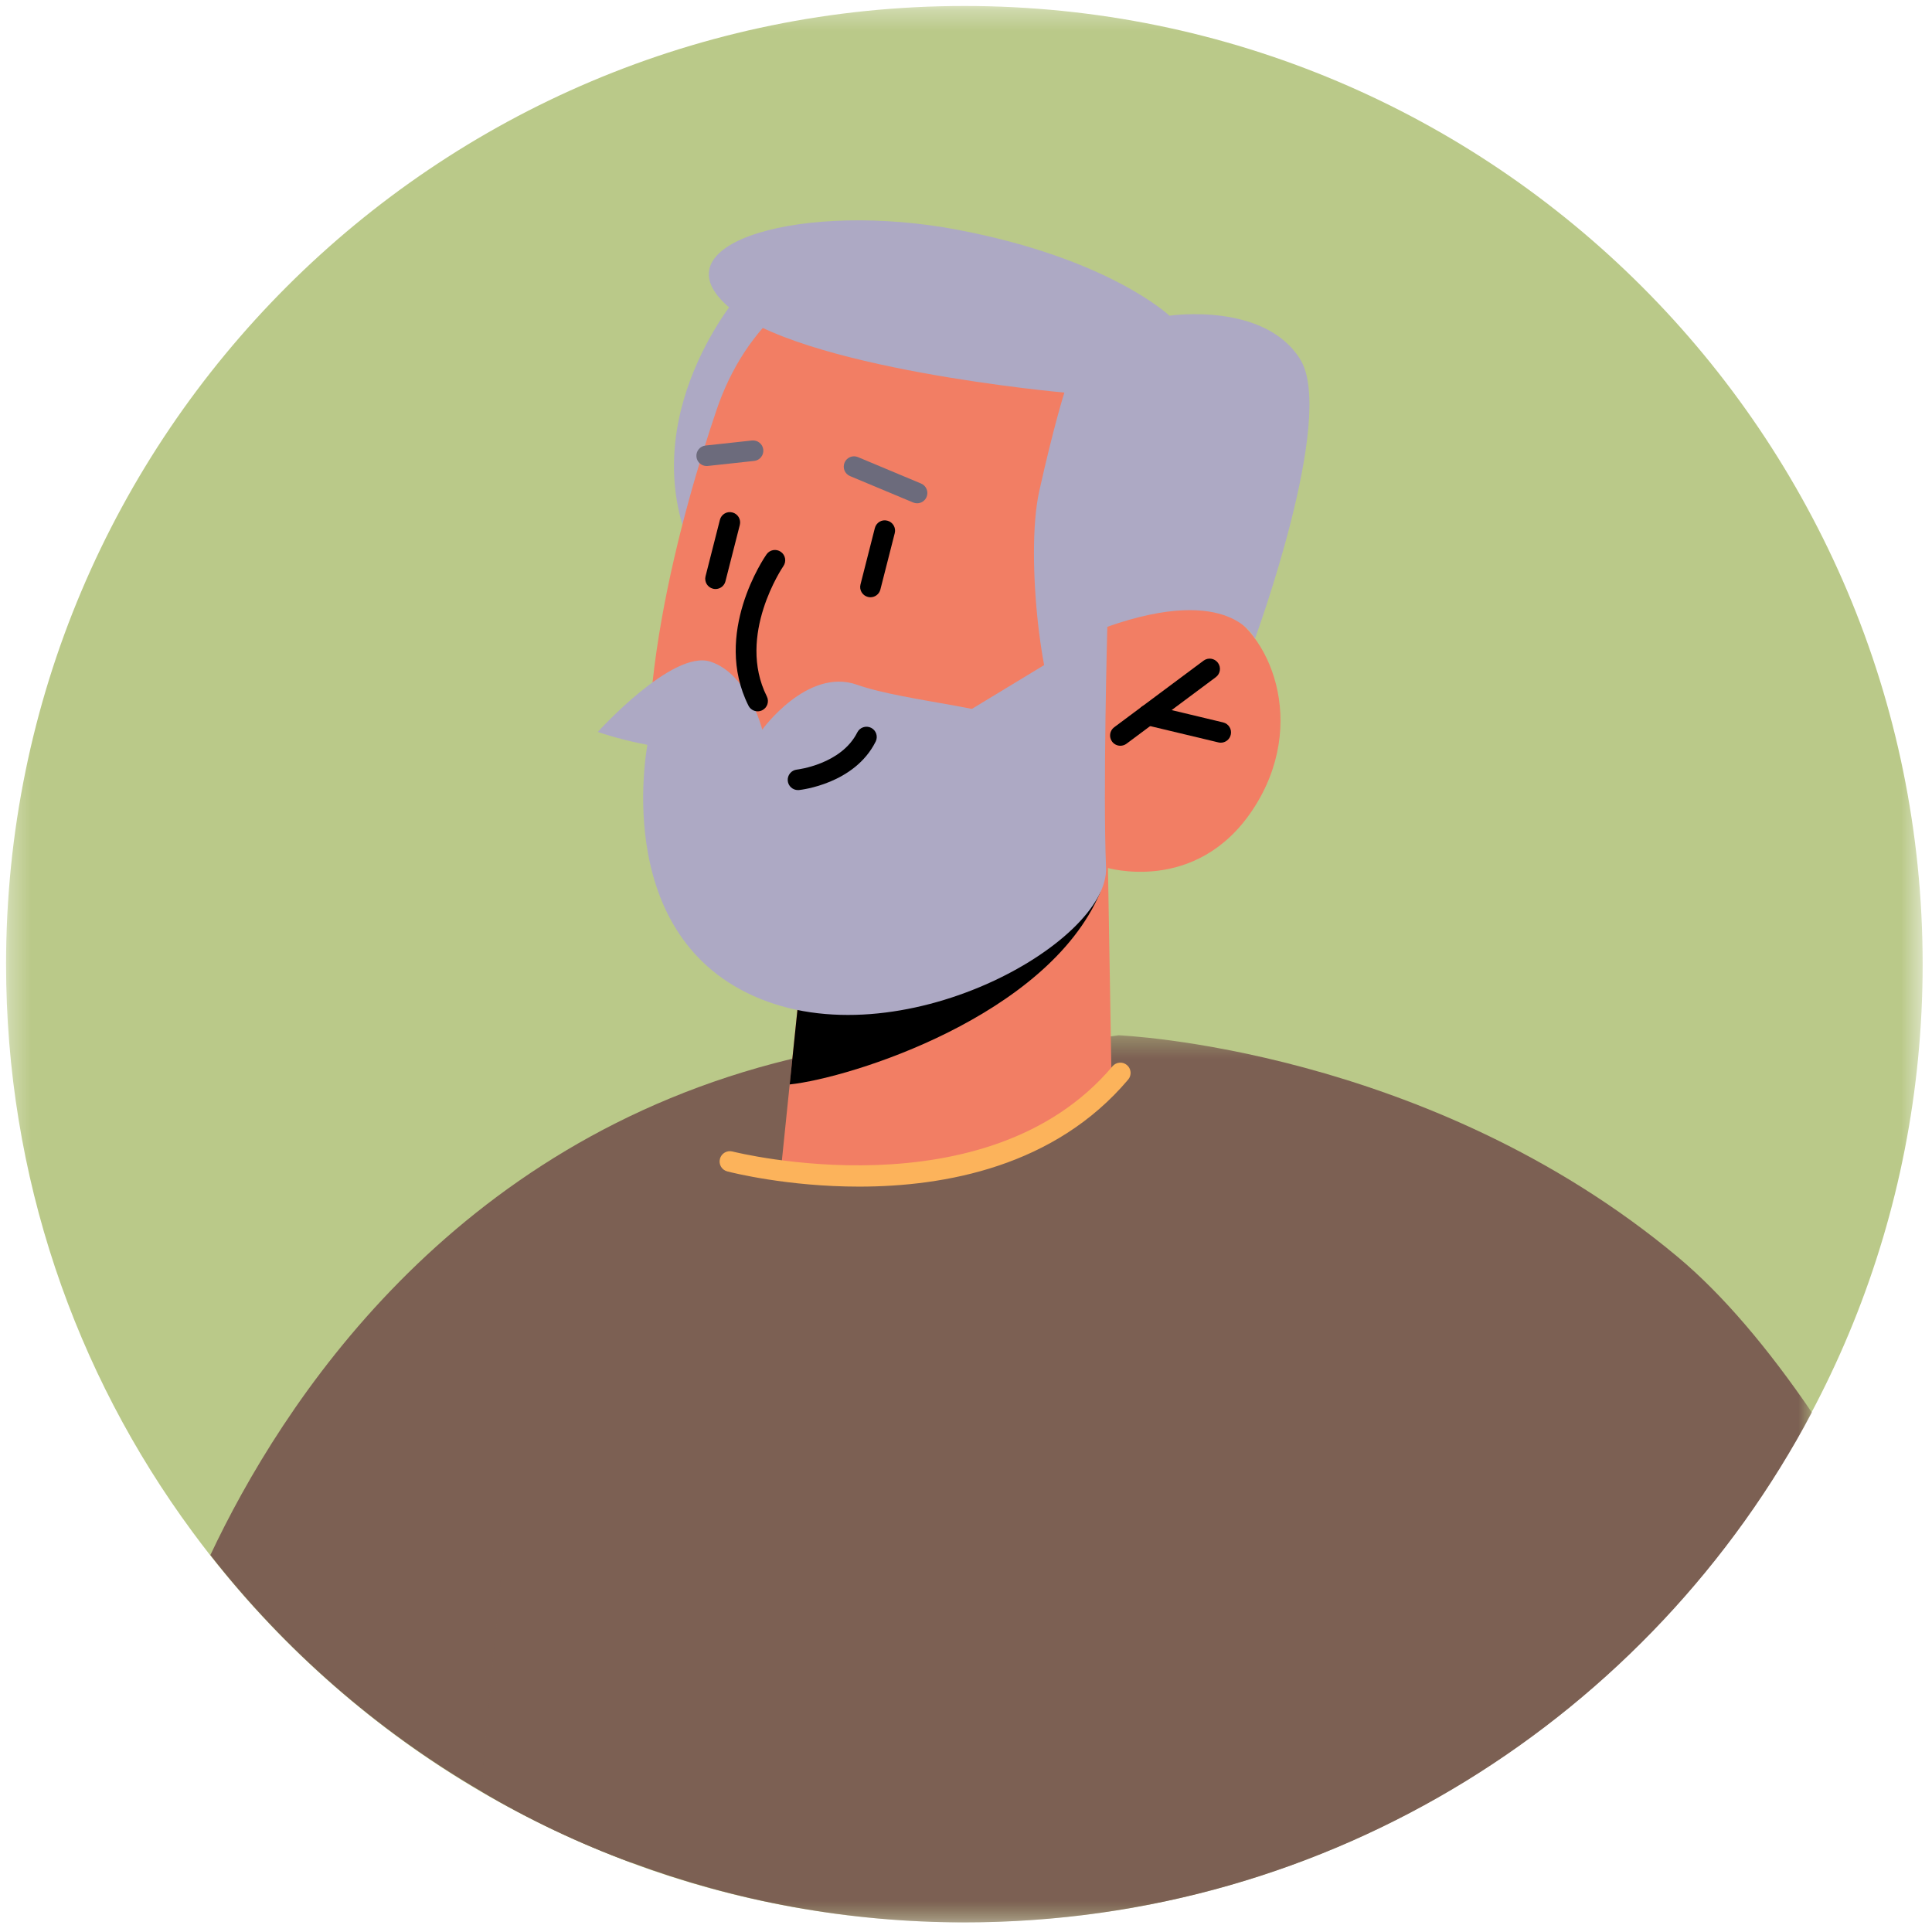 <svg width="94" height="94" viewBox="0 0 94 94" fill="none" xmlns="http://www.w3.org/2000/svg">
<mask id="mask0_0_4432" style="mask-type:alpha" maskUnits="userSpaceOnUse" x="0" y="0" width="94" height="94">
<path fill-rule="evenodd" clip-rule="evenodd" d="M0.295 0.291H93.545V93.531H0.295V0.291Z" fill="white"/>
</mask>
<g mask="url(#mask0_0_4432)">
<path fill-rule="evenodd" clip-rule="evenodd" d="M93.545 46.911C93.545 59.262 88.745 70.491 80.895 78.831C72.395 87.881 60.315 93.531 46.925 93.531C31.505 93.531 17.835 86.052 9.355 74.521C3.654 66.791 0.295 57.241 0.295 46.911C0.295 21.161 21.175 0.291 46.925 0.291C72.665 0.291 93.545 21.161 93.545 46.911Z" fill="#BAC989"/>
</g>
<path fill-rule="evenodd" clip-rule="evenodd" d="M63.705 72.341L30.716 90.621C28.166 89.682 25.726 88.522 23.405 87.152C18.315 84.182 13.846 80.272 10.235 75.661C13.695 68.321 21.905 55.571 38.426 51.541C41.766 50.732 44.716 50.812 47.296 51.522C59.636 54.892 63.705 72.341 63.705 72.341Z" fill="#7C6053"/>
<mask id="mask1_0_4432" style="mask-type:alpha" maskUnits="userSpaceOnUse" x="23" y="50" width="66" height="44">
<path fill-rule="evenodd" clip-rule="evenodd" d="M23.405 50.371H88.155V93.531H23.405V50.371Z" fill="white"/>
</mask>
<g mask="url(#mask1_0_4432)">
<path fill-rule="evenodd" clip-rule="evenodd" d="M88.155 68.722C80.336 83.482 64.805 93.532 46.935 93.532C41.225 93.532 35.765 92.501 30.716 90.621C28.166 89.682 25.725 88.522 23.405 87.152C24.625 73.322 25.885 61.711 26.825 59.532C28.495 55.661 39.685 52.942 47.296 51.522C51.375 50.762 54.426 50.371 54.426 50.371C54.426 50.371 69.445 50.972 81.635 61.161C83.825 62.992 86.035 65.612 88.155 68.722Z" fill="#7C6053"/>
</g>
<path fill-rule="evenodd" clip-rule="evenodd" d="M36.055 14.197C36.055 14.197 30.752 20.196 33.667 26.809C36.582 33.422 39.709 14.795 39.709 14.795L36.055 14.197Z" fill="#ADA9C4"/>
<path fill-rule="evenodd" clip-rule="evenodd" d="M53.889 41.151L54.09 53.05C54.09 53.05 52.002 56.507 45.051 57.191C39.872 57.699 38.032 56.558 38.032 56.558L38.652 50.52L39.265 44.631L51.787 41.653L53.889 41.151Z" fill="#F27E64"/>
<path fill-rule="evenodd" clip-rule="evenodd" d="M51.788 41.653C51.764 41.978 53.704 43.001 53.518 43.445C50.957 49.433 41.412 52.444 38.422 52.763L39.266 44.631L51.788 41.653Z" fill="black"/>
<path fill-rule="evenodd" clip-rule="evenodd" d="M38.315 14.791C36.682 16.121 35.539 17.951 34.863 19.946C33.307 24.538 30.169 35.26 32.225 41.834C34.897 50.377 42.599 48.778 47.179 46.967C51.759 45.156 53.814 42.208 53.814 42.208C53.814 42.208 58.195 43.56 60.955 39.388C63.713 35.217 61.773 30.587 59.264 29.59C56.756 28.594 53.877 30.495 53.877 30.495L56.031 25.965C56.031 25.965 47.36 7.428 38.315 14.791Z" fill="#F27E64"/>
<path fill-rule="evenodd" clip-rule="evenodd" d="M54.51 36.284C54.358 36.284 54.207 36.215 54.109 36.083C53.944 35.861 53.989 35.548 54.211 35.383L58.557 32.145C58.778 31.979 59.09 32.024 59.257 32.247C59.422 32.469 59.376 32.782 59.155 32.947L54.809 36.185C54.719 36.252 54.614 36.284 54.51 36.284Z" fill="black"/>
<path fill-rule="evenodd" clip-rule="evenodd" d="M59.395 36.135C59.357 36.135 59.318 36.131 59.279 36.121L55.733 35.273C55.464 35.208 55.298 34.939 55.363 34.67C55.426 34.402 55.694 34.236 55.965 34.3L59.511 35.149C59.78 35.213 59.946 35.483 59.881 35.751C59.827 35.981 59.622 36.135 59.395 36.135Z" fill="black"/>
<path fill-rule="evenodd" clip-rule="evenodd" d="M34.812 28.659C34.772 28.659 34.73 28.654 34.689 28.643C34.421 28.576 34.259 28.303 34.328 28.035L35.026 25.294C35.093 25.027 35.364 24.862 35.633 24.933C35.901 25.001 36.063 25.273 35.995 25.541L35.296 28.283C35.239 28.509 35.036 28.659 34.812 28.659Z" fill="black"/>
<path fill-rule="evenodd" clip-rule="evenodd" d="M42.35 29.059C42.31 29.059 42.269 29.054 42.227 29.043C41.959 28.976 41.797 28.703 41.867 28.435L42.565 25.694C42.633 25.427 42.901 25.26 43.172 25.333C43.44 25.401 43.602 25.673 43.533 25.941L42.834 28.683C42.778 28.909 42.575 29.059 42.35 29.059Z" fill="black"/>
<path fill-rule="evenodd" clip-rule="evenodd" d="M34.381 22.674C34.129 22.674 33.912 22.484 33.885 22.228C33.856 21.953 34.054 21.707 34.328 21.677L36.586 21.432C36.861 21.405 37.108 21.601 37.137 21.876C37.166 22.15 36.968 22.397 36.694 22.426L34.436 22.671C34.417 22.673 34.4 22.674 34.381 22.674Z" fill="#6C6B7C"/>
<path fill-rule="evenodd" clip-rule="evenodd" d="M44.621 24.487C44.557 24.487 44.491 24.475 44.428 24.448L41.358 23.164C41.103 23.057 40.984 22.764 41.091 22.509C41.197 22.254 41.489 22.133 41.745 22.241L44.814 23.526C45.069 23.633 45.188 23.925 45.082 24.18C45.002 24.372 44.816 24.487 44.621 24.487Z" fill="#6C6B7C"/>
<path fill-rule="evenodd" clip-rule="evenodd" d="M53.876 30.496C53.876 30.496 52.642 35.449 51.691 34.845C50.742 34.241 49.855 27.1 50.562 23.905C51.272 20.708 51.786 19.101 51.786 19.101C51.786 19.101 38.788 17.946 35.362 14.857C31.936 11.768 39.175 9.775 46.577 11.177C53.98 12.579 56.898 15.36 56.898 15.36C56.898 15.36 61.536 14.669 63.27 17.498C65.004 20.328 61.059 31.078 61.059 31.078C61.059 31.078 59.889 28.38 53.876 30.496Z" fill="#ADA9C4"/>
<path fill-rule="evenodd" clip-rule="evenodd" d="M29.086 35.611C29.086 35.611 32.718 31.589 34.566 32.192C36.415 32.796 37.087 35.499 37.087 35.499C37.087 35.499 39.28 32.461 41.7 33.316C44.12 34.17 49.309 34.487 49.363 35.326C49.418 36.166 47.917 36.466 47.917 36.466C47.917 36.466 35.704 37.877 29.086 35.611Z" fill="#ADA9C4"/>
<path fill-rule="evenodd" clip-rule="evenodd" d="M53.876 30.496C53.876 30.496 53.658 38.527 53.814 42.208C53.97 45.89 43.735 51.632 36.667 48.46C29.598 45.289 31.536 36.026 31.536 36.026L37.836 36.607C37.836 36.607 39.288 35.784 40.939 35.445C42.59 35.105 44.79 36.004 44.79 36.004L53.876 30.496Z" fill="#ADA9C4"/>
<path fill-rule="evenodd" clip-rule="evenodd" d="M38.824 38.441C38.572 38.441 38.355 38.25 38.328 37.994C38.3 37.719 38.499 37.473 38.772 37.444C38.794 37.441 40.931 37.193 41.711 35.634C41.836 35.387 42.135 35.289 42.382 35.41C42.629 35.534 42.728 35.834 42.605 36.081C41.578 38.136 38.986 38.427 38.877 38.439C38.859 38.44 38.842 38.441 38.824 38.441Z" fill="black"/>
<path fill-rule="evenodd" clip-rule="evenodd" d="M36.863 34.609C36.68 34.609 36.504 34.508 36.416 34.333C34.657 30.822 37.186 27.128 37.295 26.972C37.453 26.746 37.763 26.69 37.99 26.848C38.217 27.006 38.272 27.317 38.115 27.544C38.092 27.577 35.821 30.911 37.31 33.885C37.433 34.132 37.334 34.432 37.087 34.556C37.015 34.592 36.938 34.609 36.863 34.609Z" fill="black"/>
<path fill-rule="evenodd" clip-rule="evenodd" d="M41.798 57.734C38.318 57.734 35.623 57.055 35.385 56.994C35.117 56.923 34.956 56.651 35.028 56.383C35.096 56.118 35.367 55.957 35.636 56.025C35.761 56.057 48.008 59.13 54.127 51.88C54.306 51.668 54.623 51.643 54.831 51.82C55.042 51.998 55.069 52.313 54.892 52.524C51.325 56.75 45.99 57.734 41.798 57.734Z" fill="#FCB35B"/>
</svg>
